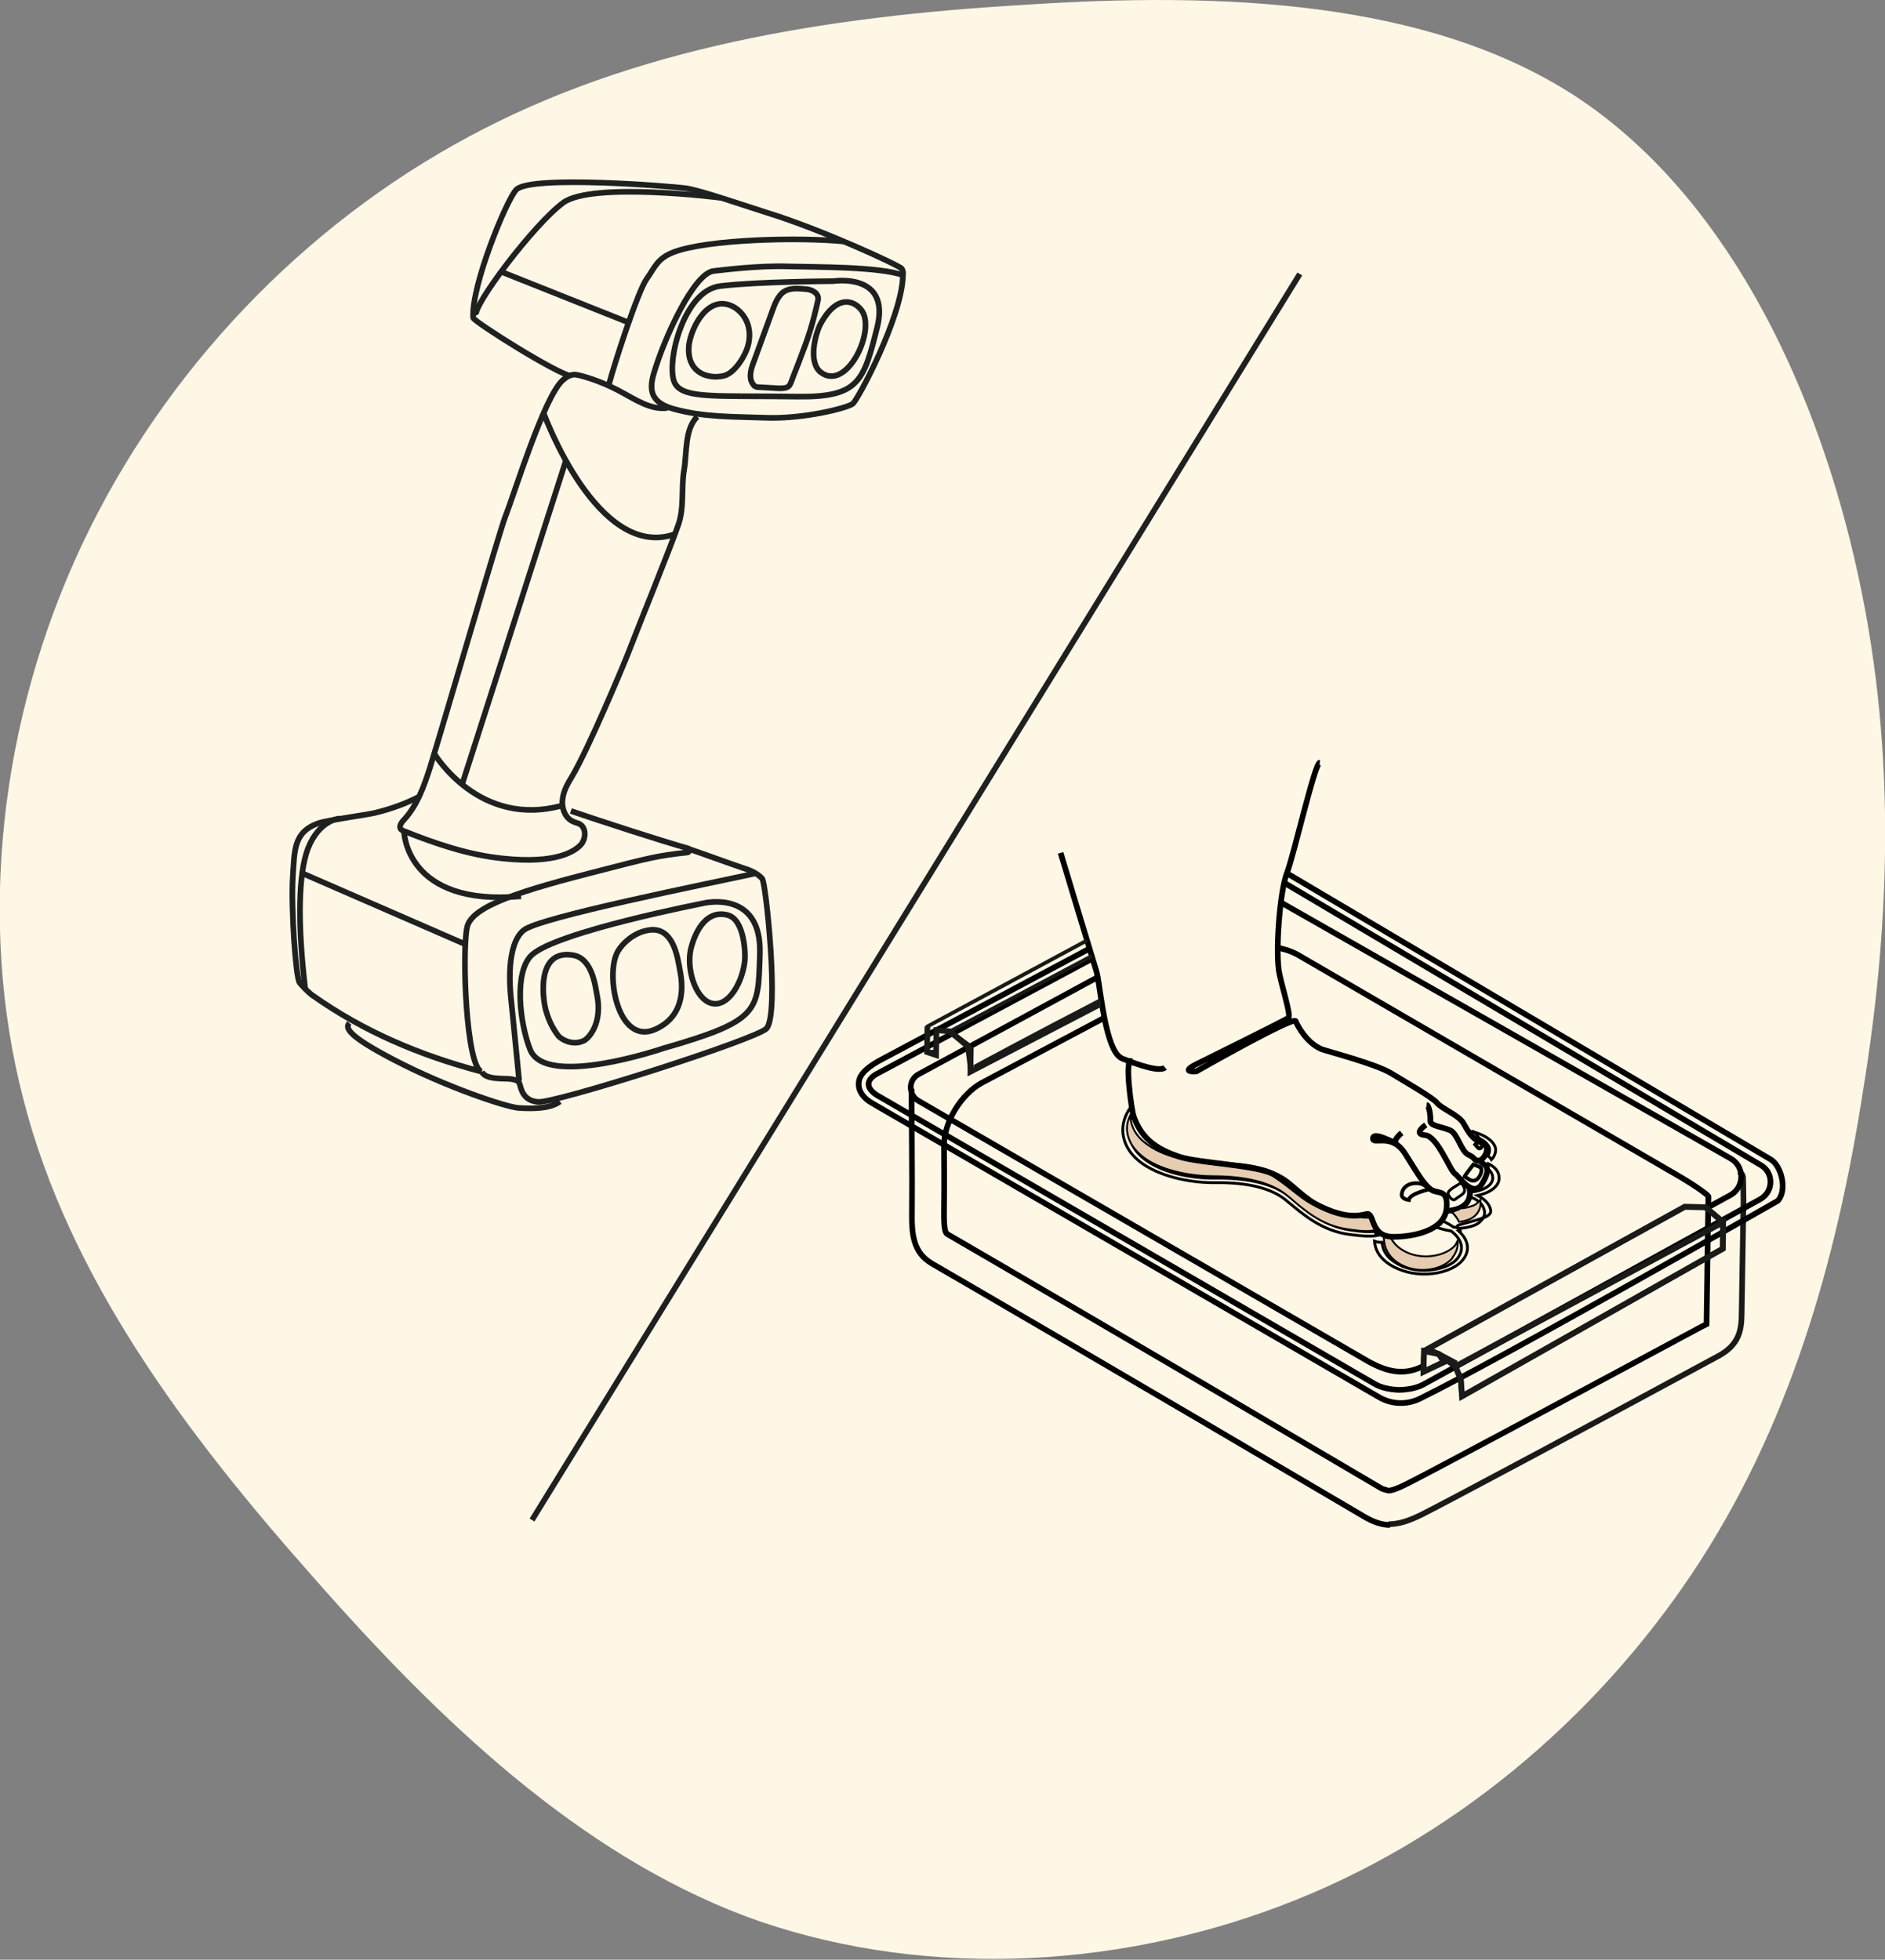 <svg xmlns="http://www.w3.org/2000/svg" xmlns:xlink="http://www.w3.org/1999/xlink" id="Laag_1" x="0px" y="0px" viewBox="0 0 499.6 519.3" style="enable-background:new 0 0 499.6 519.3;" xml:space="preserve"><rect x="0" y="0" width="499.6" height="519.3" fill="#808080" stroke="none"/><style type="text/css">	.st0{fill:#FFF7E6;}	.st1{fill:none;stroke:#1E211F;stroke-width:1.5;stroke-miterlimit:10;}	.st2{fill:#FFFFFF;stroke:#000000;stroke-width:1.5;stroke-miterlimit:10;}	.st3{fill:none;stroke:#000000;stroke-width:1.5;stroke-miterlimit:10;}	.st4{fill:none;stroke:#000000;stroke-width:0.75;stroke-miterlimit:10;}	.st5{fill:#E6CDB2;stroke:#000000;stroke-width:0.5;stroke-miterlimit:10;}	.st6{fill:none;stroke:#000000;stroke-miterlimit:10;}	.st7{fill:none;stroke:#1A1A18;stroke-width:1.5;stroke-miterlimit:10;}	.st8{fill:none;stroke:#1A1A18;stroke-miterlimit:10;}</style><path class="st0" d="M417.4,25.4c39.3,25.7,63.1,74.8,74.2,123.1c11.1,47.9,9.6,94.9,2.2,140.4c-7.1,45.8-19.8,90-45.5,128.3 c-25.7,38.3-63.7,70.8-108.8,87.8c-45.5,17.3-97.4,19.2-141.9,2.8c-44.2-16.7-81-51.6-114.7-90c-33.7-38-64.6-79.2-76.7-126.5 C-6.1,244,0,190.5,21.7,144.4S80.4,59.7,124.3,36.2c43.6-23.5,94.3-31.8,146.9-34.9C323.8-2.2,378.2,0,417.4,25.4z"></path><path class="st1" d="M151.3,99.6c-3.5-0.4-25.8-14.4-25.9-15.4c-0.5-8.6,8.9-31.3,11.4-33.9c3.7-4,41.6-0.9,45.1-0.4 c4,0.6,17.6,5.3,21.5,6.5c14.3,4.4,35.1,14,35.6,14.8c0.4,0.6,0.4,1.3,0.3,2C239,84.1,227.3,106.1,226,107c-1.4,1.1-13,4.1-23.2,3.7 c-8.4-0.3-16.4-0.1-24.5-2.4c-2-0.6-4-1.5-5-3.3c-1-1.8-0.6-4.1,0-6.1c2.7-9.2,10.6-26.6,15.9-27.1c1.2-0.1,11.5-1.5,19.9-1.2 c7,0.2,24,0,30.5,2.4"></path><path class="st1" d="M176.9,108.1c-4.3,0.6-8.3-2.1-12.2-4.2c-3.3-1.8-6.9-3.3-10.6-4.3c-0.9-0.2-1.8-0.5-2.7-0.2 c-0.9,0.2-1.6,0.8-2.3,1.4c-4.9,4.4-12.7,29.8-15.1,35.9c-1.5,3.7-15.7,52.6-20,66.6c-1.6,5-3.4,10.1-6.9,13.9 c-0.7,0.7-1.5,1.9-0.8,2.6c0.2,0.2,0.4,0.3,0.7,0.4c8.5,3.4,17.3,6.4,26.4,7.3c14.2,1.5,18.9-2,20.4-3.5c1.5-1.5,1.7-4.5-0.1-5.6 c-0.5-0.3-1.2-0.4-1.8-0.7c-2.1-0.9-3.1-3.5-2.8-5.8c0.2-2.3,1.4-4.3,2.6-6.3c4.3-7.3,13.5-29.2,14.7-32.3 c2.6-6.8,11.2-27.9,13.4-34.3c1.6-4.6,0.7-9.6,1.5-14.4c0.8-4.7,0.1-10.8,3.5-14.2"></path><path class="st1" d="M111.3,211c-3.8,2-7.8,3.4-11.9,4.4c-2.6,0.6-12.4,1.9-14.9,2.7c-6.8,2.4-6.4,7.2-6.9,14.3 c-0.5,8.5,0.8,26.7,1.8,28c0.8,1,2.3,2.5,3.2,3.2c13.8,9.8,28.8,16.1,45.1,20.4c-4.2-1.1-5.3-32-3.9-38.3c1.2-5.7,14.8-9.8,35.2-15 c12.4-3.2,15.4-4,23.2-4.8c0.6-0.1,0.7-0.9,0.1-1.1c-7.1-2-23.4-7.3-31-9.9"></path><path class="st1" d="M127.7,284c0.7,1.5,3.1,1.7,4.7,1.8c1.7,0.1,3.4-0.1,4.9,0.7c0.9,0.5,0.3,5,5.2,5.5 c4.5,0.5,58.3-16.7,60.7-19.5c3.4-4.1-0.2-38.6-1.2-39.7c-1.4-1.5-3.4-2.3-5.4-2.9c-4.1-1.4-10.1-3.6-14.2-5"></path><path class="st1" d="M200.4,231.4c-12.8,2.8-57.5,11.7-61.6,15.1c-4.7,3.8-3.7,15.4-3.3,18.7c0.7,7.2,1.4,13.9,2.1,21.2"></path><path class="st1" d="M158.2,263.5c1.6,7.7-2.2,11.7-3.5,12.3c-3.3,1.5-6.3-0.7-6.8-1.4c-1.6-2.2-2.4-3.9-3.2-6.6s-2.8-16.3,7.1-14.7 C157.1,253.9,157.8,261.7,158.2,263.5z"></path><path class="st1" d="M163.5,252.6c-3,6.3,0.4,24.4,10.1,20.2c9.4-4.1,6.8-14.4,6.6-15.7c-0.6-3.3-1.7-11.8-8.4-10.6 C167.6,247.2,164.5,250.5,163.5,252.6z"></path><path class="st1" d="M197.4,254.6c-0.7,6.7-5.5,14-10.4,10.5c-3.3-2.4-5.2-9.5-3.7-14.4c0.7-2.5,3.3-9.9,9.6-8.2 C197.3,243.7,197.6,252.6,197.4,254.6z"></path><path class="st1" d="M92.6,271.1c-1.1,1.2-0.8,3.2,11.9,9.8c13.6,7.1,29.7,12.5,33,12.7c3.4,0.2,8.2,0.3,10.9-1.7"></path><path class="st1" d="M223.8,64c-12-1.2-36.2-0.6-45.2,2.8c-4.5,1.7-5.1,4.2-7.2,7.1c-2.3,3.2-8.5,22.2-10.1,28.3"></path><path class="st1" d="M198.4,91c-0.6,3-3.6,7.9-6.6,8.6c-4.4,1-9.9-1-9.2-8.1c0.5-4.5,5-13.8,11.8-10.2C194.4,81.3,199.8,84,198.4,91 z"></path><path class="st1" d="M212.2,94.7c-0.8,2.2-1.7,4.3-2.5,6.5c-0.2,0.4-0.3,0.8-0.6,1.1c-0.6,0.6-1.7,0.6-2.6,0.6 c-1.8-0.1-3.5-0.2-5.3-0.3c-0.3,0-0.7,0-1-0.2c-0.3-0.1-0.5-0.4-0.7-0.7c-1.1-1.6-0.5-3.8,0.2-5.6c1.7-4.7,3.4-9.3,5.1-14 c0.8-2.2,1.8-4.6,4-5.3c1.5-0.5,3.3-0.3,4.7-0.2c1.8,0.1,3.7,1.2,3.3,3C215.3,86.3,214.1,89.8,212.2,94.7z"></path><path class="st1" d="M217.6,98.7c-3.6-2.7-1.4-10.5-0.1-12.9c4.4-8.1,9.2-6.2,11.1-3.2C231.9,88.2,224.3,103.7,217.6,98.7z"></path><path class="st1" d="M107.1,220.4c0,0,0.4,19.9,31,17.1"></path><path class="st1" d="M190.9,52.4c0,0-33.9-4.3-41.6,1.3S125,81.3,126.2,83.6"></path><path class="st1" d="M144.1,109.5c0,0,14.3,39.4,34.9,32"></path><path class="st1" d="M115.1,199.7c0,0,11.9,20,34.1,13.7"></path><line class="st1" x1="150" y1="122" x2="122.5" y2="207.8"></line><path class="st1" d="M90,216.9c0,0-5.4,0.3-8.4,8c-2.5,6.7-2.8,19.4-0.7,37.2"></path><line class="st1" x1="123.5" y1="250.3" x2="80.1" y2="231.4"></line><path class="st1" d="M186.7,239.3c0,0,15.3-3.6,14.7,13.6c-0.5,15.1,0.2,17.5-25.6,24.9c0,0-31.3,10.7-35.3,0.3 c-2.8-7.1-4.3-20.5,0.4-25C147.5,246.9,186.7,239.3,186.7,239.3z"></path><path class="st1" d="M220.9,74.5c0,0,15.2-2.4,11.6,12.2c-3.6,14.3-4.8,18.6-21.1,18.4c-21.4-0.3-29.9,0.6-32.4-3.3 c-2.8-4.4,1.8-24.8,11.9-26S220.9,74.5,220.9,74.5z"></path><line class="st1" x1="166.7" y1="85.5" x2="132.8" y2="72"></line><g>	<g>		<g>			<path class="st2" d="M336.5,242.2"></path>		</g>		<g>			<path class="st2" d="M292.8,265.9"></path>		</g>	</g></g><path class="st3" d="M392,306.8c-0.2,2.2,4.4,1,0.8,6.9c-2.4,3.9-6-1.9-7.2-2.7c-1.3-0.8-4.6-9.9-7.9-10.2c-3.4-0.3,0.2-2.7,0.2-2.7 "></path><path class="st4" d="M389.8,299.8c1.1,0.2,2.3,0.6,3.3,1.1c2.2,1.1,3.4,2.6,3.3,4c-0.1,1-0.5,1.8-1.1,2.4c-0.2-0.4-0.6-0.8-1-1 c0.3-0.4,0.5-0.9,0.5-1.5c0.1-1.1-0.9-2.2-2.6-3.1c-0.5-0.3-1-1.5-1.6-1.7C390.5,299.5,390.2,300.1,389.8,299.8z"></path><path class="st4" d="M386.7,324.6c1.6-0.5,4.4-1.1,6.4-1.9c-0.5,0.9-1.4,1.7-2.6,2.1c-1.5,0.5-2.8,0.7-4.1,0.7 C386.1,325.1,386.1,324.8,386.7,324.6z"></path><path class="st4" d="M389.5,315.9C389.5,315.9,389.5,315.9,389.5,315.9c1.7-0.1,3.1-0.5,4.2-1.1c1.4-0.8,2.1-1.8,1.9-3 c-0.1-0.9-0.6-1.6-1.3-2.1c0.1-0.4,0.2-0.8,0.2-1.3c1.7,0.8,2.7,2,2.8,3.4c0.2,1.5-0.7,2.8-2.4,3.8c-0.9,0.5-2,0.9-3.3,1.2 c2,1,3.2,2.3,3.5,3.9c0.2,0.9-0.7,1.5-2,2.1c0.3-0.6,0.5-1.3,0.3-2.1c-0.2-0.9-0.9-2.6-4-3.6c0,0,0,0,0,0 C389.5,316.7,389.5,316.3,389.5,315.9z"></path><path class="st4" d="M365.6,329.2c0.2,0,0.5,0,0.7,0c0.1,1.6,0.8,3.7,3.6,5.4c2.3,1.5,5.4,2.2,8.5,2c3.2-0.2,6.1-1.2,7.6-2.8 c0,0,0,0,0,0c2.2-2.5,1.7-5.2-1.4-7.6c-1.4-0.2-2.8-0.6-4.3-1.1c0.3-0.2,0.6-0.5,0.8-0.8c0,0,0.1,0,0.1-0.1c0.1,0,0.1,0,0.2,0.1 c-0.1,0-0.1,0-0.2-0.1c0.1-0.1,0.2-0.2,0.2-0.3c0.2-0.2,0.3-0.3,0.4-0.5c0,0,0-0.1,0.1-0.1c0.4,0.2,0.8,0.3,1.2,0.6 c0.8,0.4,1.6,0.9,2.2,1.3c0.3,0,0.6,0,0.9,0.1c0.4,0.5,1.4,1,0.5,1c2.7,2.5,3,5.4,0.7,7.9c0,0,0,0-0.1,0.1c-1.7,1.8-5,3.1-8.8,3.3 c-3.7,0.2-7.2-0.7-10-2.4c-3.3-2.1-4.1-4.5-4.2-6.3C364.9,329.1,365.2,329.2,365.6,329.2z"></path><path class="st4" d="M299.6,293.5c0.1,0.6,0.3,1.3,0.7,1.7c-0.9,1.5-1.3,3.2-1.1,4.9c0.3,3,1.9,5.6,4.9,7.6c5.1,3.5,12.9,4.6,18,4.5 c9.1-0.1,15.8,1.6,20,5.1l0.6,0.5c3.7,3.2,8.4,7.1,15,8.1c3.3,0.5,5.2,0.6,6.7,0.4c0.1,0.4,0.3,0.8,0.6,1.1 c-1.6,0.3-3.8,0.2-7.5-0.3c-7.2-1-12-5.2-16-8.5l-0.6-0.5c-3.8-3.2-10.1-4.8-18.7-4.7c-5.7,0.1-13.7-1.2-19.2-4.9 c-3.3-2.3-5.1-5.1-5.4-8.4C297.4,297.8,298.2,295.5,299.6,293.5z"></path><path class="st3" d="M281.1,226c0,0,8.4,27.9,9.5,31.4c0.9,3,1.9,16.6,5.1,21.5c0.5,0.8,1.1,1.3,1.7,1.6c4.6,1.8,9.9,3.6,11.4,2.4"></path><path class="st3" d="M341.2,270"></path><path class="st3" d="M389.3,314.3c0,0,2.3,6-5.9,6.6"></path><g>	<path class="st5" d="M368.1,327.9C368.1,327.9,368.1,327.9,368.1,327.9c0.2,0.1,0.4,0.1,0.5,0.1c0.5,0.9,1.2,1.9,2.3,2.7  c2.1,1.6,4.9,2.4,7.9,2.2c3-0.2,5.8-1.4,7.1-3.2l0-0.1c0.2-0.3,0.3-0.6,0.4-0.8c0.2,1.5-0.2,2.9-1.3,4.4l0,0.1  c-1.4,1.8-4.1,3-7.1,3.2c-2.9,0.2-5.7-0.6-7.9-2.2c-2.8-2.2-3.3-4.8-3.2-6.7C367.3,327.8,367.7,327.9,368.1,327.9z"></path>	<path class="st5" d="M387.1,320.2c1,0,2.1-0.3,3.3-0.7c0.8-0.3,1.4-0.9,1.9-1.5c0,0.1,0.1,0.3,0.1,0.4c0.2,2-1,3.9-2.9,4.7  c-1,0.4-1.9,0.6-2.8,0.7c-0.4-0.9-1-1.7-1.8-2.5c-0.2,0-0.4-0.1-0.6-0.1c0.6,0,1.1-0.2,1.5-0.4  C386.4,320.6,386.8,320.5,387.1,320.2z"></path>	<path class="st5" d="M299.7,295.2c0,0.2-0.1,0.5-0.1,0.7c0.2,3,1.8,5.6,4.8,7.6c5,3.5,12.8,4.7,18,4.7c9.1-0.1,15.8,1.7,19.9,5.3  l0.6,0.5c3.7,3.2,8.3,7.2,14.9,8.2c2.5,0.4,4.2,0.5,5.5,0.5c0.1,0.8,0.5,1.5,1.2,2c0.1,0.4,0.2,0.8,0.4,1.1c-1.5,0.6-3.5,0.6-8-0.1  c-6.6-1-11.2-5-14.9-8.2l-0.6-0.5c-4.1-3.5-10.8-5.3-19.9-5.3c-5.2,0-13-1.2-18-4.7c-2.9-2.1-4.6-4.6-4.8-7.6  C298.6,298,299,296.6,299.7,295.2z"></path></g><path class="st3" d="M371.5,300.2c0,0-2.2,1.8-1.6,2.6c0.6,0.7-5.8-3.2-6-1.2c-0.2,2,4.9-1.6,8.5,4.1s4.8,7.9,6.7,9.4 s4.8-0.3,4.3,5.1c-0.7,7.5-13.4,7.7-14.9,7.5c-5.4-0.5-4.2-6.5-6.3-6c-2.1,0.5-6.2,1.5-14.7-3.3c-2.9-1.7-5.1-4-9.6-7 c-4-2.7-20.1-3.1-25.4-4.9c-5.3-1.8-9.8-4.3-12-10.6c-0.7-2-2.5-15.8-0.6-14.7"></path><path class="st3" d="M349.8,202.1c-1.3-0.1-6.9,24.6-8.7,29.2c-1.8,4.6-3,19.3-2.2,25.6c0.4,3.2,3.4,12.2,2.6,12.8 c-0.7,0.6-24.2,12.2-24.2,12.2s-5,2.3-0.2,2c0,0,25.8-14.7,26.3-13.3c0.6,1.4,2.9,5.7,6.8,7.4c1.2,0.5,14.4,3.9,18.5,6.4 c3.9,2.4,11,6.4,12.2,7.9s5.8,3.2,7,5.4c1.2,2.1,2.3,4.3,5,5.2c2.6,0.9,0.3,4.8-1.1,4.7c-1.3-0.1-0.6-0.7-2.6-1.6s-2.9-5.7-4.9-6.5 c-2-0.9-5.3-1.1-5.2-2.5c0.1-1.3-0.3-4.1-1-4.2"></path><path class="st6" d="M379.1,315.1c0,0-5.5,1.1-5.7,2.9c0,0-2-0.2-1.9-1.5c0.3-3.2,4.6-3.6,6.3-2.2L379.1,315.1"></path><path class="st4" d="M386.7,313.8c0,0-3.1,1.6-2.9,2.5c0.1,0.7,1.2,2.1,1.9,1.5c1.5-1.2,3-1.5,2.3-3.2 C387.4,313.1,386.7,313.8,386.7,313.8"></path><path class="st6" d="M392.5,309.5c0.6,1-0.9,4.4-3,3.1c-1.3-0.8-1.3-0.8-1.3-0.8c-0.5,0.4,2.3-3.2,2.3-3.2S392.2,309.1,392.5,309.5z "></path><path class="st6" d="M393.1,302.8c0,0-0.5,2.4-1.5,1.2c-0.6-0.7-0.6-0.7-0.6-0.7l1-1"></path><line class="st1" x1="344.5" y1="72.6" x2="141" y2="402.8"></line><path class="st7" d="M368,403.9c2.5,0,5.1-0.7,8.9-2.6c6-3,44.6-23.6,78.6-42c5.5-3,6-6.9,6.1-10.7l0.5-30.6l-0.1-5.8 c0-0.7-0.4-1.4-1.2-1.8"></path><g>	<path class="st3" d="M292.5,269.8l-32.2,17.1c-5.6,3-10.1,10.5-10.1,16.6c0,0,0.1,11,0,17.2c-0.1,5.8,0.5,6.1,1,6.4  c4.7,2.7,54.5,31.7,114.4,67c0.7,0.4,0.7,0.4,0.7,0.4c0.9,0.3,1.6,0.5,1.7,0.5l0,0c0.8,0,2.3-0.5,4.5-1.6  c5.9-2.9,44.3-23.5,78.4-41.8c1.4-0.7,1.4-0.7,1.4-0.7c0-1.3,0.1-7.4,0.2-13.6l0.1-8.1c0.1-6.2,0.2-11.6,0.2-12.1  c0-0.5-4.5-3.6-10-6.7l-98.5-57.2c-1.7-1-3.7-1.7-5.9-2.1"></path></g><g>	<path class="st3" d="M336.3,239.7"></path>	<path class="st3" d="M340.9,231.3l128.5,76c2.7,1.7,4.4,8,1.8,10.9c0,0-73.4,41.9-94.8,52.4c-3.4,1.7-7.5,1.6-10.8-0.3l-134.5-78  c-2.3-1.3-3.6-3.2-3.5-5.1c0-2,1.4-3.8,5.2-6l56.1-29.9 M289.2,254.2l-56.7,30.3c-1.5,0.8-2.3,1.8-2.3,2.8c0,1,0.8,2,2.2,2.9  l131.9,76.5c1.7,1,3.9,1.5,6.4,1.6c2.4,0,4.8-0.5,6.5-1.4l89.3-49.1c3.6-2,3.7-7.1,0.1-9.1l-126.1-74.7 M368.4,404.1  c-2.2,0-4.5-0.8-7-2.3c-59.9-35.3-109.6-64.2-114.3-66.9c-5.2-3-5.5-8-5.4-14.1c0.1-6.7-0.1-28.7-0.1-29l0-3.3 M377.4,361.9  c-5.1,2.7-9.6,1.7-14.7-1.1l-119.3-69.1c-2.7-1.6-2.7-5.5,0-7l47.6-25.8 M339.4,239.1L458.7,307c3.7,2.1,3.7,7.4,0.1,9.6l-6.4,3.5   M243.5,286.3"></path></g><path class="st3" d="M335.9,239.5"></path><polyline class="st7" points="291.6,266.1 257.2,284 257.3,278 251.8,273.3 248.2,273 248.1,279.6 245.7,278.8 245.8,272 "></polyline><path class="st7" d="M377.5,351.7"></path><line class="st7" x1="446.5" y1="319.8" x2="377.4" y2="358"></line><path class="st7" d="M383.7,360.5"></path><polyline class="st7" points="446.1,319.8 452,319.9 456.7,323.9 456.7,326.2 456.6,330.9 387.5,370 387.1,365.1 385.7,362.1  381.3,358.8 377.4,358 377.3,363.5 383.7,360.5 "></polyline><path class="st3" d="M377.4,361.7"></path><path class="st3" d="M377.4,361.7"></path><polygon class="st7" points="456.7,323.9 456.6,330.9 387.5,370 387.2,365.7 385.7,362.1 "></polygon><polyline class="st7" points="456.2,323.4 452,319.9 446.5,319.8 378.4,357.5 381.3,358.8 386,361.3 "></polyline><polyline class="st7" points="377.4,358.9 377.3,363.5 382.7,360.9 381.3,358.8 377.4,358 "></polyline><path class="st7" d="M252,273.6l4.5,3.4c0,0,0.9,6.5,0.8,6.5c-0.1,0,16.8-9.1,34.4-18.2"></path><polyline class="st8" points="289.4,253.3 251.8,273.3 248.1,273.2 248,279.9 "></polyline><polyline class="st8" points="248.1,278.7 245.7,278.7 245.8,272 288.1,249.2 "></polyline></svg>
